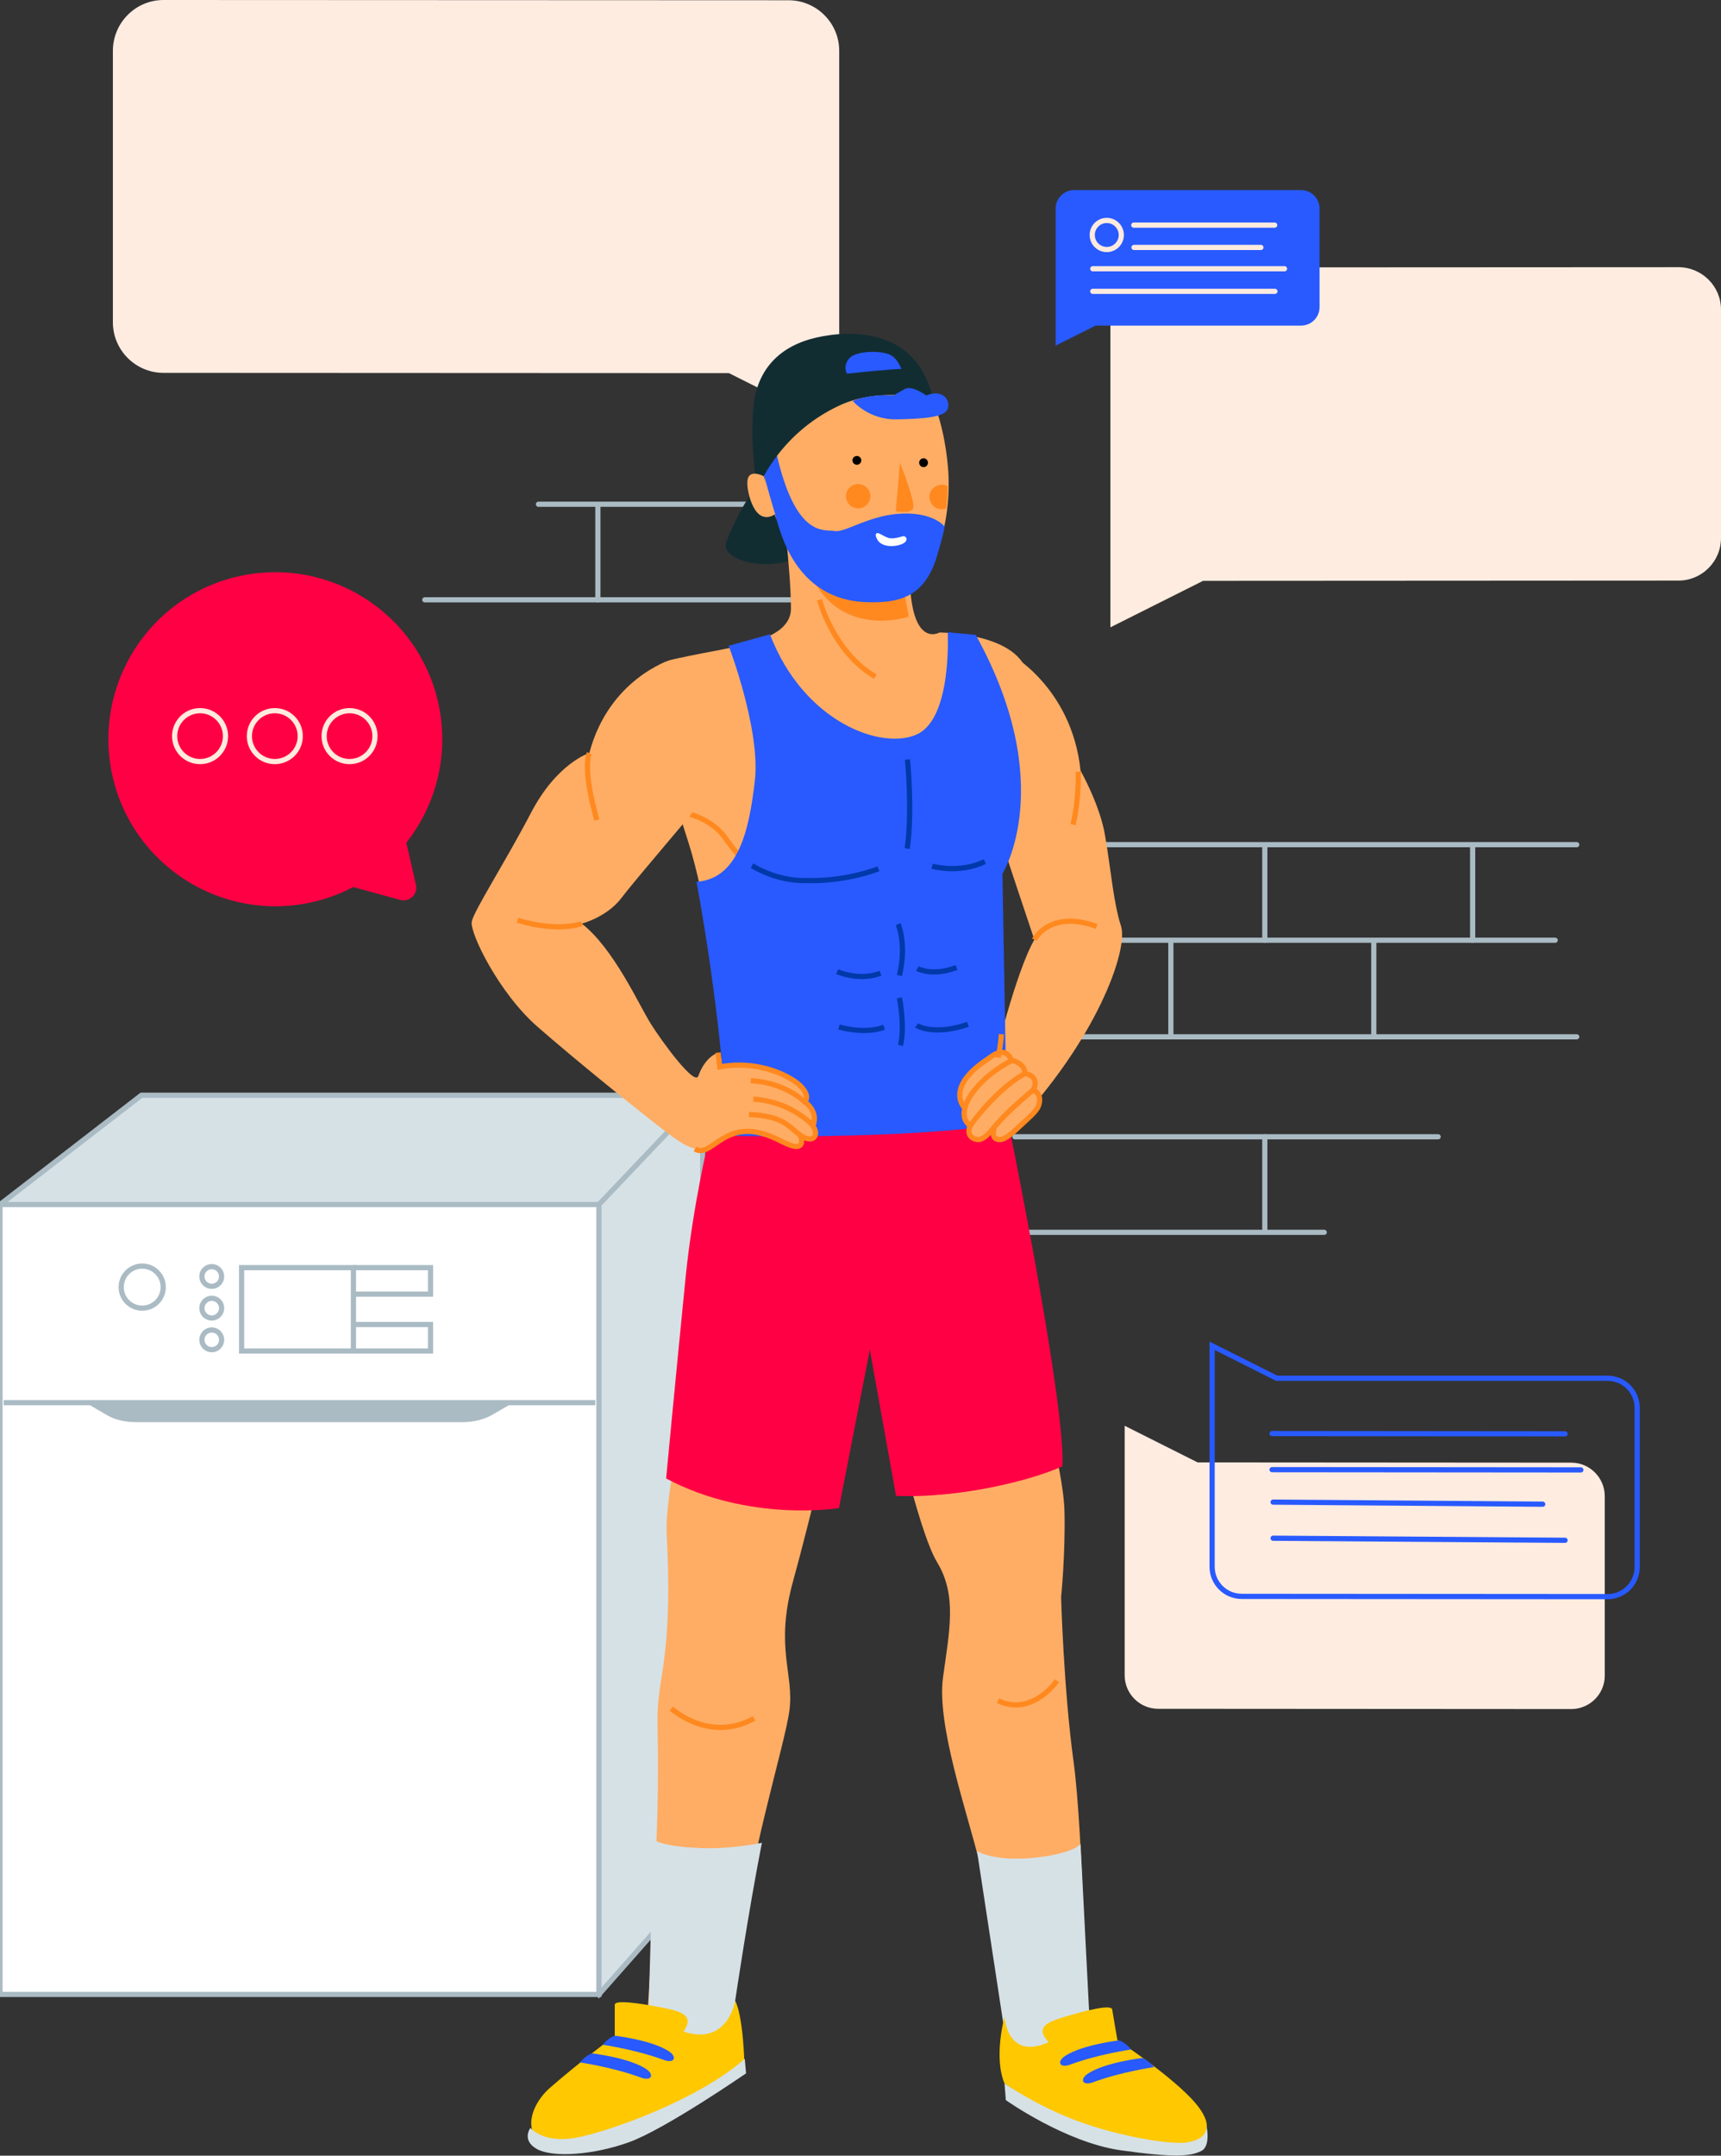 <?xml version="1.0" encoding="UTF-8"?>
<svg xmlns="http://www.w3.org/2000/svg" xmlns:xlink="http://www.w3.org/1999/xlink" version="1.1" id="Calque_7" x="0px" y="0px" viewBox="0 0 663.2 830.2" style="enable-background:new 0 0 663.2 830.2;" xml:space="preserve">
<rect x="0" y="0" width="663.2" height="830.2" fill="#333333" stroke="none"/>
<style type="text/css">
	.st0{fill:none;stroke:#AABBC4;stroke-width:2;stroke-linecap:round;stroke-linejoin:round;stroke-miterlimit:10;}
	.st1{fill:#FFECE1;}
	.st2{fill:none;stroke:#AABBC4;stroke-width:2;stroke-miterlimit:10;}
	.st3{fill:#D6E1E6;stroke:#AABBC4;stroke-width:2;stroke-miterlimit:10;}
	.st4{fill:#FFFFFF;stroke:#AABBC4;stroke-width:2;stroke-miterlimit:10;}
	.st5{fill:#AABBC4;}
	.st6{fill:none;stroke:#285AFF;stroke-width:2;stroke-miterlimit:10;}
	.st7{fill:none;stroke:#285AFF;stroke-width:2;stroke-linecap:round;stroke-linejoin:round;stroke-miterlimit:10;}
	.st8{fill:#FFAD64;}
	.st9{fill:#122D32;}
	.st10{fill:none;stroke:#FF891F;stroke-width:2;stroke-miterlimit:10;}
	.st11{fill:#FF891F;}
	.st12{fill:#FF0044;}
	.st13{fill:#285AFF;}
	.st14{fill:none;stroke:#0039A9;stroke-width:2;stroke-miterlimit:10;}
	.st15{fill:#D6E1E6;}
	.st16{fill:#FFC800;}
	.st17{fill:none;stroke:#FFEADE;stroke-width:2;stroke-linecap:round;stroke-linejoin:round;stroke-miterlimit:10;}
	.st18{fill:#FFFFFF;}
</style>
<g>
	<g>
		<line class="st0" x1="334.4" y1="194.2" x2="207.5" y2="194.2"></line>
		<line class="st0" x1="326.7" y1="231" x2="163.7" y2="231"></line>
		<line class="st0" x1="310.5" y1="231" x2="310.5" y2="194.7"></line>
		<line class="st0" x1="230.4" y1="231" x2="230.4" y2="194.7"></line>
	</g>
	<line class="st0" x1="405.5" y1="705.3" x2="405.5" y2="741.5"></line>
	<g>
		<line class="st0" x1="451.2" y1="399.3" x2="451.2" y2="363"></line>
		<g>
			<line class="st0" x1="607.6" y1="399.3" x2="413" y2="399.3"></line>
			<line class="st0" x1="607.6" y1="325.3" x2="413" y2="325.3"></line>
			<line class="st0" x1="599.3" y1="362.1" x2="421.4" y2="362.1"></line>
			<line class="st0" x1="529.4" y1="399.3" x2="529.4" y2="363"></line>
			<line class="st0" x1="567.5" y1="362.1" x2="567.5" y2="325.9"></line>
			<line class="st0" x1="487.4" y1="362.1" x2="487.4" y2="325.9"></line>
			<line class="st0" x1="383.5" y1="474.6" x2="510.3" y2="474.6"></line>
			<line class="st0" x1="391.1" y1="437.8" x2="554.2" y2="437.8"></line>
			<line class="st0" x1="487.4" y1="437.8" x2="487.4" y2="474"></line>
		</g>
	</g>
	<g>
		<path class="st1" d="M646.8,102.9L444.3,103c-9,0-16.4,7.3-16.4,16.4l0,88l0,34.2l35.7-17.9l0,0l183.2-0.1c9,0,16.4-7.3,16.4-16.4    l0-88C663.2,110.2,655.8,102.9,646.8,102.9z"></path>
	</g>
	<g>
		<path class="st1" d="M63,0l240.9,0.1c10.7,0,19.5,8.7,19.5,19.5l0,104.7l0,40.7l-42.5-21.3l0,0L63,143.6    c-10.7,0-19.5-8.7-19.5-19.5l0-104.7C43.6,8.7,52.3,0,63,0z"></path>
	</g>
	<g>
		<path class="st1" d="M605.5,658.2l-159.2-0.1c-7.1,0-12.9-5.8-12.9-12.9l0-69.2l0-26.9l28.1,14.1l0,0l144,0.1    c7.1,0,12.9,5.8,12.9,12.9l0,69.2C618.4,652.4,612.6,658.2,605.5,658.2z"></path>
	</g>
	<path class="st2" d="M-99.7,289.9"></path>
	<g>
		<polygon class="st3" points="0,463.9 54.5,421.8 270.8,421.8 270.8,722.8 230.8,768.1   "></polygon>
		<rect y="463.9" class="st4" width="230.8" height="304.2"></rect>
		<line class="st2" x1="1.4" y1="540.2" x2="229.4" y2="540.2"></line>
		<path class="st5" d="M34,540.8l7.4,4.3c2.9,1.7,6.9,2.6,11,2.6h125.9c4.1,0,8.1-1,11-2.6l7.6-4.4L34,540.8z"></path>
		<circle class="st2" cx="81.6" cy="491.6" r="3.8"></circle>
		<circle class="st2" cx="81.6" cy="503.8" r="3.8"></circle>
		<circle class="st2" cx="81.6" cy="516" r="3.8"></circle>
		<circle class="st2" cx="54.8" cy="495.7" r="8.1"></circle>
		<rect x="93.1" y="488.2" class="st2" width="43.1" height="32.1"></rect>
		<polyline class="st2" points="136,488.2 165.9,488.2 165.9,498.4 136,498.4   "></polyline>
		<polyline class="st2" points="136,510.1 165.9,510.1 165.9,520.3 136,520.3   "></polyline>
		<line class="st2" x1="230.8" y1="463.9" x2="270.8" y2="421.8"></line>
	</g>
	<g>
		<path class="st6" d="M619.5,614.9l-141-0.1c-6.3,0-11.4-5.1-11.4-11.4l0-61.3l0-23.8l24.9,12.5l0,0l127.5,0    c6.3,0,11.4,5.1,11.4,11.4l0,61.3C630.9,609.8,625.8,614.9,619.5,614.9z"></path>
		<line class="st7" x1="490.2" y1="566" x2="609.2" y2="566.1"></line>
		<line class="st7" x1="490.6" y1="578.5" x2="594.5" y2="579.3"></line>
		<line class="st7" x1="490.6" y1="592.4" x2="603.1" y2="593.2"></line>
		<line class="st7" x1="490.2" y1="552.1" x2="603.1" y2="552.2"></line>
	</g>
	<path class="st8" d="M321.9,543.7c0,0-9.2,39.6-16.3,65.3s0.5,35.6-1.4,49.8c-1.9,14.1-16,57.4-20.3,99.1l-1.3,24.4   c0,0-9.2,6.7-19,4.2c-13.3-3.4-14-12.4-14-12.4s3.5-53.3,3.9-84.1s-1.3-27,1.7-45.8c3-18.8,2.5-37.8,1.7-53.7   c-0.8-15.9,9.1-56.2,9.1-56.2L321.9,543.7z"></path>
	<path class="st8" d="M342.8,538.9c0,0,10.7,50.3,18.4,62.9c7.6,12.6,4.7,26.1,2.2,44.2c-2.5,18.2,9.1,51.3,13.8,70.3   c4.7,18.9,11.3,69.6,11.3,69.6s7.7,10.1,20.7,3.8c13-6.3,9.5-9.5,9.5-9.5s-1.2-74.1-5-101.8c-3.8-27.6-4.8-63.3-4.8-63.3   s1.7-16.5,1.3-33.1s-10.7-51.1-12.6-64.5C395.6,504.2,342.8,538.9,342.8,538.9z"></path>
	<path class="st8" d="M388.7,251.5c0,0,24.3,12.9,27.7,45.3c0,0,7.6,13.4,9.5,25.3c2.4,14.3,3.2,25.6,6.1,34.6   c2.9,9.1-9.4,43.8-41.8,77.9l-7.2-25.3c0,0,8.4-35,15.6-47.4c0,0-10.7-31.8-17.8-53.7C373.6,286.3,360.1,232.9,388.7,251.5z"></path>
	<path class="st9" d="M294.3,183.4c0,0-8.5,9.9-14.4,25.2c-3.1,8,20.5,13,31.2,3.5l-7.3-24.7L294.3,183.4z"></path>
	<path class="st8" d="M301.2,191.4c0,0,3.6,28.6,3.6,42.9c0,14.3-27.9,15-46.5,20s-5.7,29.3,7.2,70.8   c12.9,41.5,13.6,106.6,13.6,106.6s38.8,8.4,68.3,6.2c29.6-2.2,41.8-11.2,41.8-11.2s-2.1-43.6-10.7-48.6c0,0,6.4-10,2.1-18.6   c0,0,7.9-16.5,4.3-27.2c0,0,11.4-33.3,11.4-69.4c0-19.3-34.3-19.3-34.3-19.3s-12.2,7.2-11.4-26.5S301.2,191.4,301.2,191.4z"></path>
	<path class="st8" d="M292.4,163.3c1.5,26.3,5.5,37.5,15.1,51c8.8,12.5,18.2,19.3,35.9,15.9c17.8-3.4,23.6-31.5,21.9-50.3   c-3.2-35.9-20.5-51.6-40.2-50.6C298.9,130.6,291.8,151.4,292.4,163.3z"></path>
	<circle cx="330.2" cy="177.3" r="1.7"></circle>
	<circle cx="355.9" cy="178.2" r="1.7"></circle>
	<path class="st10" d="M260.3,312.3c0,0,12.4,1.3,18.8,9.9c5.8,7.9,10.8,16,31.5,16.8c15.3,0.6,28-4.5,28-4.5"></path>
	<path class="st11" d="M310.5,216.1c0,0,9.4,10.1,37.1,7.7l2.6,13.7C350.3,237.5,320.4,247.6,310.5,216.1z"></path>
	<path class="st12" d="M274.2,434.1c0,0,72.4,5.7,114-3.6c0,0,22.6,110.4,21.2,134.2c-12.5,5.7-40.3,12.4-64.1,11.4l-10.1-56.3   l-11.9,61c0,0-34.4,5.7-66.6-11.4c0,0,3.4-36.2,7.6-78.4C267.1,464.1,272.9,439.5,274.2,434.1z"></path>
	<path class="st13" d="M292.7,175.8c0,0,1.9,8.9,7.3,26.8c4.7,15.7,14.8,28.6,33.7,29.3c12.7,0.5,21.9-2,26.8-15.9   c0,0,3.1-9.9,3.5-13.2c0,0-4-5.5-16.5-5c-12.5,0.5-21.9,7.5-25.9,6.7c-4-0.7-15.1,3-22.6-30.8L292.7,175.8z"></path>
	<path class="st9" d="M359.6,154c0,0-19.7-5.5-36.2,2.2c-24,11.2-31.6,32.5-31.6,32.5s-2.9-17-1.5-32c1.5-15,10.7-23.6,24.3-26.7   C328.2,126.9,353.7,126.4,359.6,154z"></path>
	<path class="st13" d="M326.4,143.9c0,0,17-1.8,20.9-1.8c0,0-1.3-4.5-5.1-5.8c-3.8-1.3-12.7-1.2-15.1,1.9S326.4,143.9,326.4,143.9z"></path>
	<path class="st13" d="M280.8,248.7c0,0,12.3,32.2,10.1,51.8s-6.5,38-22.5,39.1c0,0,9.8,51.1,11.8,97.8c0,0,67.9,1.8,107.8-4.7   c0,0-1.7-95.8-1.7-96.2c0,0,21.6-34.4-10.3-92l-10.8-1c0,0,1.8,32.7-11.6,39.2c-13.4,6.5-43.8-4.3-56.9-38.4L280.8,248.7z"></path>
	<path class="st8" d="M294.3,183.4c0,0-4-2.2-5.7,0c-1.7,2.2,0.4,11.5,3.6,14.4c3.1,2.9,6.5,0.2,6.5,0.2L294.3,183.4z"></path>
	<path class="st8" d="M274.8,440.7c-6,4.4-10.9,0.9-21.9-7.7c-10.8-8.4-31-24.7-45.8-37.6c-14.8-12.9-26.2-36.2-25.3-40.5   s12.9-22.9,22.9-42c10-19.1,22.4-22.9,22.4-22.9c7.6-28.6,31.2-35.8,31.2-35.8c37.5-9.2,20.7,41,9.3,57.7   c-2,2.9-22.4,26.4-28.1,33.9c-5.7,7.5-15.3,9.9-15.3,9.9c12.4,9.7,22,31.3,26.6,38.6c4.6,7.3,16.9,24,18.3,20.1   c2.8-7.8,7.7-9,7.7-9l1.6,5.5c12.9-0.7,20.4,1.3,28.6,5.3c4.2,2.1,3.1,8.1,3.1,8.1c5.8,5,4.9,10.3,3.2,9.2c0,0,1.9,3.1,0.2,4.6   c-1.8,1.5-4.9,0.2-4.9,0.2s1.9,7.1-9.8,0C294.2,435.6,284.1,433.8,274.8,440.7z"></path>
	<path class="st10" d="M289.3,416.2c13.4,0.7,20.7,8.1,20.7,8.1s2.4-1.6-1-5.5c-3.3-3.9-16.2-10.8-31.6-7.9l-0.7-5.5"></path>
	<path class="st10" d="M288.6,429.2c13.4,0.7,14.8,4.3,19.7,7.9c5.6,4.1,8.3-0.8,3.5-5.1"></path>
	<path class="st10" d="M310.1,424.3c0,0,5.4,3.6,3.2,9.2c0,0-8.2-9.3-23-10.2"></path>
	<path class="st14" d="M346.1,355.9c0,0,3.4,7.5,0.5,19.8"></path>
	<path class="st14" d="M346.6,384.3c0,0,2.2,10.9,0.4,18.3"></path>
	<path class="st14" d="M322.6,374.2c0,0,8.4,3.8,16.7,0.6"></path>
	<path class="st14" d="M353.5,373c0,0,5.8,3.2,15.1-0.4"></path>
	<path class="st14" d="M323.3,395.5c0,0,9.7,3,17.4,0.1"></path>
	<path class="st14" d="M353.2,394.9c0,0,6.2,4.2,19.8-0.4"></path>
	<path class="st14" d="M338.5,334.6c0,0-12.7,5.1-28,4.5c0,0-9.7,0.8-20.7-5.7"></path>
	<path class="st14" d="M359.2,333.6c0,0,10.5,3,20.3-1.8"></path>
	<path class="st10" d="M315.8,231c0,0,5.2,20,21.5,29.6"></path>
	<path class="st10" d="M308.4,437.1c0,0,3.3,7.8-6.7,2.7c-6.8-3.5-13.9-5.9-21.3-2.3c-5.5,2.7-8.9,7.3-12.6,5"></path>
	<path class="st10" d="M395.1,405.8"></path>
	<g>
		<path class="st8" d="M382,406.6c0,0-5.8,3.7-8.3,6.8c-2.5,3.1-4,4.2-3.2,8.8c0,0-0.1,1.3,1.1,5.5c0.8,2.8,1.9,5.4,1.9,5.4    s-2.1,2.4,1.3,5.2c3.4,2.8,7.4-2.9,7.4-2.9s0.9,6.1,5.3,2.8c7.4-5.6,13.3-11.2,13.3-14.4c0,0-0.4-2.8-2-4.4    c0.8-4.1-1.1-4.8-3.7-6.5c0,0,1.9-1.6-5.1-4.7C389.9,408.3,387.9,402.8,382,406.6z"></path>
		<path class="st10" d="M371.6,426.5c0,0-7.6-7.7,9-18.6c1.4-0.9,6.5-5.7,9.2,0.4c0,0,5.4,1.2,5.1,5.1c5.1,1,4.4,4.9,3,6.6    c2.2,0.1,3.5,2.9,2.2,6.1c-0.8,2.1-4.3,4.9-8.2,8.6c-3.9,3.7-6.3,4.9-8.2,3.8c-1.9-1.1-0.3-5-0.3-5"></path>
		<path class="st10" d="M395,413.4c-11.5,6.4-21.1,20.1-21.1,20.1c-6.7-4.5,1.4-17.5,16-25.1"></path>
		<path class="st10" d="M373.9,433.4c0,0-1.9,3.8,1.6,5.2s5.8-2.6,10-7.2c4.6-5,13.4-12.3,13.4-12.3"></path>
	</g>
	<path class="st10" d="M384.7,407.3c0,0,0.9-4.8,1.2-9"></path>
	<path class="st14" d="M349.7,292.5c0,0,2,20.1-0.1,34.3"></path>
	<path class="st10" d="M227.1,290.1c0,0-2.9,5.2,2.9,25.7"></path>
	<path class="st10" d="M224.2,355.7c0,0-9,3.5-24.8-1.3"></path>
	<path class="st10" d="M415.5,297.2c0,0,0.4,10.4-2,20.4"></path>
	<path class="st10" d="M398.6,361.9c0,0,5.9-11.7,24-5.1"></path>
	<path class="st13" d="M328.6,154.4c0,0,6.2,7.4,17.1,7.1c10.9-0.2,18-0.9,19.4-3.8s-1.2-8.2-8.2-5.4c0,0-5.3-4-8.2-2.5   c-2.9,1.6-4.4,2.5-4.4,2.5S336,151.5,328.6,154.4z"></path>
	<path class="st10" d="M407.3,647.3c0,0-9.4,13.9-22.7,7.7"></path>
	<path class="st10" d="M258.7,658c0,0,14.6,13.4,31.9,3.8"></path>
	<path class="st15" d="M283.3,770.6c0,0,4.9-33.3,10.3-60.9c0,0-10.4,2.2-20.7,2.1c-8.3-0.1-16.6-0.9-21.1-3.2l-2.1,74.2   c0,0,13.6,7.9,25,4.6C286.2,784,283.3,770.6,283.3,770.6z"></path>
	<path class="st16" d="M283.3,770.6c0,0,2.9,4.1,3.6,24.8c0,0-14.3,10.8-25,17c-10.7,6.2-23.9,10.7-38.6,13.4   c-23.6,4.3-21.5-12.9-11.4-21.7c10-8.8,25-20.1,25-20.1s0-9.8,0-11.9c0-2.1,10-0.5,17.9,1c7.9,1.5,12.9,3.1,8.6,9.3   C280.5,788.1,283.3,770.6,283.3,770.6z"></path>
	<path class="st15" d="M376.5,712.9c0,0,6.4,4.1,21.7,2.6s18.2-5.3,18.2-5.3l3.8,74.2l-32.9,8.8l-0.6-13.5L376.5,712.9z"></path>
	<path class="st16" d="M387.1,776.7c0,0-4.3,15.5,0,25.7c0,0,11.8,8.5,23.5,13.7c11.7,5.2,25.6,9.7,40.6,9.9   c13.1,0.1,19.6-5.8,7.4-18.3c-9.5-9.8-28-22-28-22s-1.7-9.7-2-11.8c-0.4-2.1-10,0.4-17.6,2.6c-7.5,2.2-12.3,4.2-6.9,10   C388,793.7,387.1,776.7,387.1,776.7z"></path>
	<path class="st13" d="M236.9,784c0,0,14,1.6,20.7,5.9c3.5,2.2,2.4,5-1.9,3.4c-10.8-4-23.4-5.8-23.4-5.8S234.3,784.8,236.9,784z"></path>
	<path class="st13" d="M228.1,790.8c0,0,14,1.6,20.7,5.9c3.5,2.2,2.4,5-1.9,3.4c-10.8-4-23.4-5.8-23.4-5.8S225.6,791.6,228.1,790.8z   "></path>
	<path class="st13" d="M431.3,785.8c0,0-14,1.6-20.7,5.9c-3.5,2.2-2.4,5,1.9,3.4c10.8-4,23.4-5.8,23.4-5.8S433.8,786.6,431.3,785.8z   "></path>
	<path class="st13" d="M440.1,792.6c0,0-14,1.6-20.7,5.9c-3.5,2.2-2.4,5,1.9,3.4c10.8-4,23.4-5.8,23.4-5.8S442.6,793.4,440.1,792.6z   "></path>
	<path class="st15" d="M204.4,819.5c0,0,4.8,6.1,17.5,3.8s47.4-14.7,65.1-30.4l0.5,5.6c0,0-30.9,21.3-44.8,26.4s-29.6,6.1-35.7,2.8   C200.8,824.3,204.4,819.5,204.4,819.5z"></path>
	<path class="st15" d="M387.1,802.4l0.5,6.4c0,0,22.8,16.2,44.1,19.3c21.3,3,27.1,2.3,31.2,0.3c4.1-2,1.8-10.9,1.8-10.9   s2.3,6.1-7.3,7.6c-6.1,1-26.1-2.3-41.8-8.1C399.7,811.2,387.1,802.4,387.1,802.4z"></path>
	<g>
		<path class="st13" d="M501.4,73.2l-87.5,0c-3.9,0-7.1,3.2-7.1,7.1l0,38l0,14.8l15.4-7.7l0,0l79.2,0c3.9,0,7.1-3.2,7.1-7.1l0-38    C508.5,76.4,505.3,73.2,501.4,73.2z"></path>
		<line class="st17" x1="421.1" y1="103.5" x2="495" y2="103.5"></line>
		<line class="st17" x1="437" y1="95.3" x2="485.9" y2="95.3"></line>
		<line class="st17" x1="436.9" y1="86.7" x2="491.2" y2="86.7"></line>
		<line class="st17" x1="421.1" y1="112.2" x2="491.3" y2="112.2"></line>
		<circle class="st17" cx="426.5" cy="90.5" r="5.6"></circle>
	</g>
	<g>
		<path class="st12" d="M42.7,295.6c6,35,39.3,58.5,74.3,52.5c35-6,58.5-39.3,52.5-74.3c-6-35-39.3-58.5-74.3-52.5    C60.2,227.3,36.7,260.5,42.7,295.6z"></path>
		<path class="st12" d="M156.5,324.2l3.8,16.6c0.8,3.6-2.5,6.7-6,5.8l-25.3-6.9L156.5,324.2z"></path>
		<circle class="st17" cx="134.7" cy="283.5" r="9.8"></circle>
		<circle class="st17" cx="105.9" cy="283.5" r="9.8"></circle>
		<circle class="st17" cx="77.1" cy="283.5" r="9.8"></circle>
	</g>
	<circle class="st11" cx="330.7" cy="191.1" r="4.7"></circle>
	<path class="st11" d="M364.6,195.8c-0.2,0.1-0.4,0.2-0.7,0.2c-2.5,0.6-5-1-5.6-3.6s1-5,3.6-5.6c1.2-0.3,2.4-0.1,3.3,0.5   C365.1,190.4,364.9,192.9,364.6,195.8z"></path>
	<path class="st11" d="M351.8,196c-1.4,2-6.6,0.9-6.6,0.9l1.6-18.7C346.8,178.2,353.2,194,351.8,196z"></path>
	<path class="st18" d="M338.2,208c0,0-1.3-2-0.4-2.6c0.8-0.6,3.2,1.7,5.3,1.9c2.2,0.2,4.5-0.8,5.1-0.8s1.6,0.7,0.9,1.9   C348,210.3,340.5,211.7,338.2,208z"></path>
</g>
</svg>
